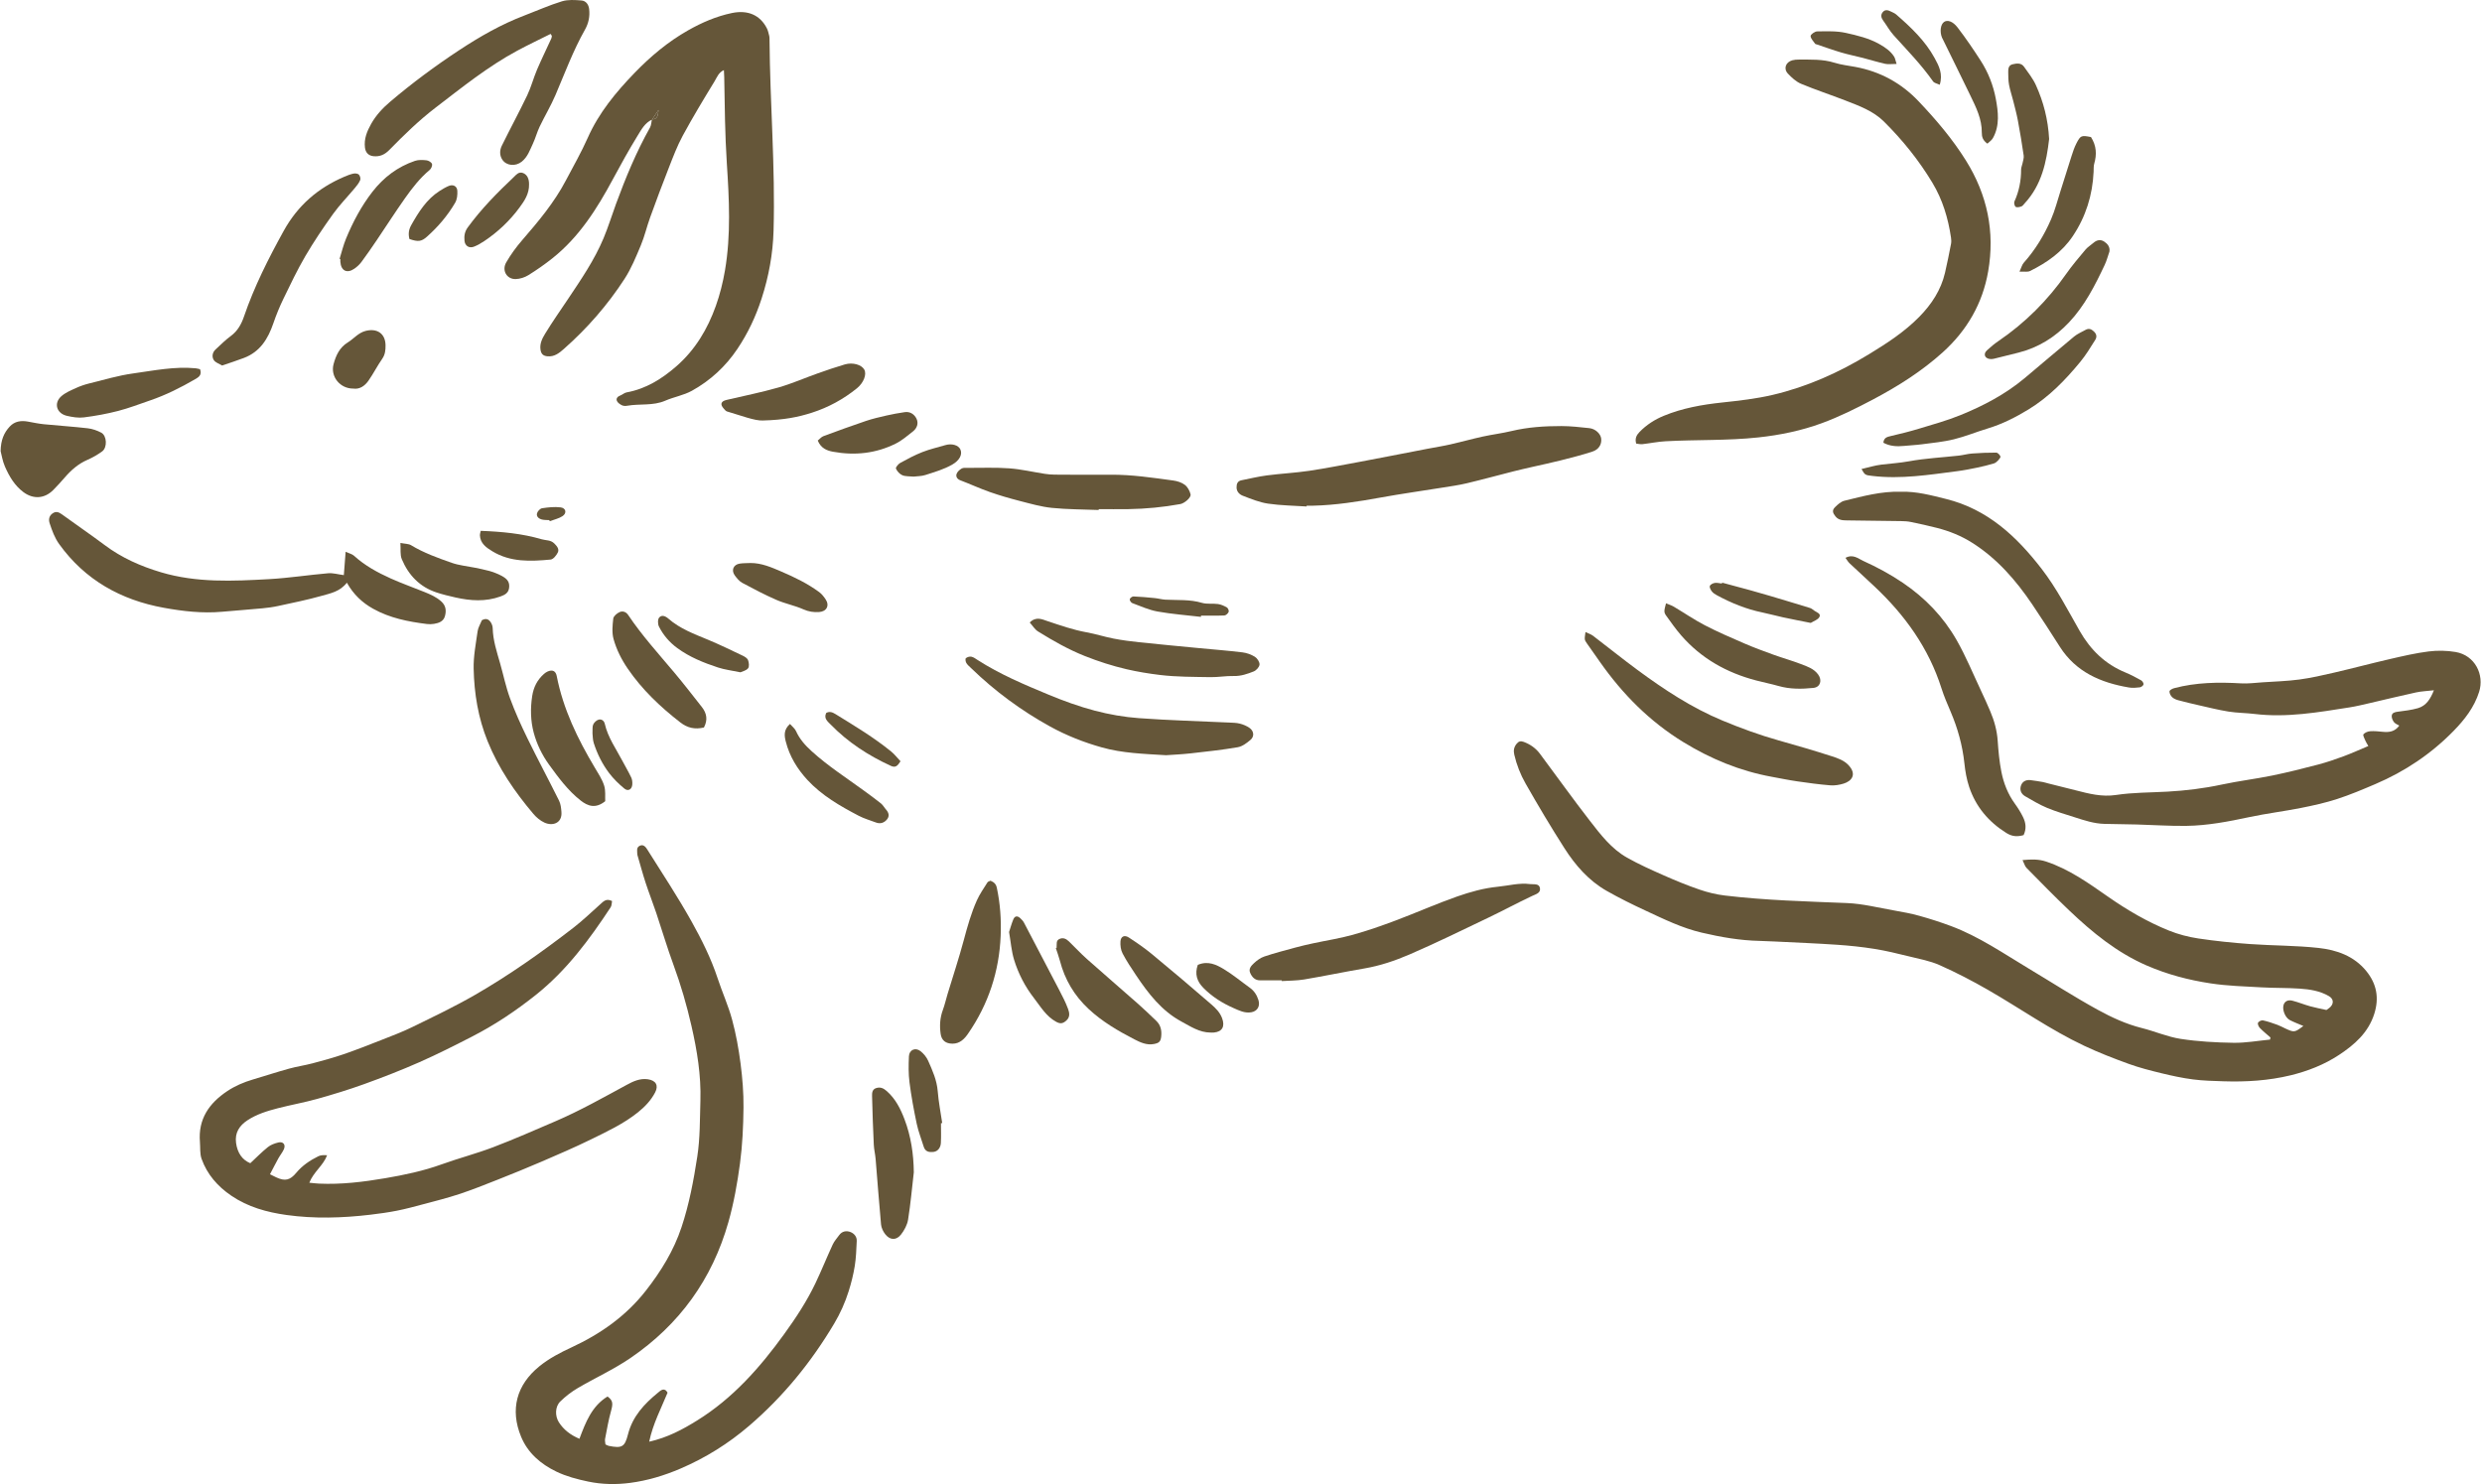 <svg width="505" height="302" viewBox="0 0 505 302" fill="none" xmlns="http://www.w3.org/2000/svg">
<path d="M461.954 211.121C461.236 210.487 460.481 209.886 459.814 209.201C459.562 208.942 459.316 208.409 459.424 208.144C459.534 207.872 460.121 207.576 460.426 207.641C461.418 207.852 462.384 208.196 463.343 208.539C463.911 208.743 464.442 209.043 464.991 209.296C466.796 210.13 466.878 210.119 468.655 208.782C467.705 208.374 466.772 208.036 465.899 207.582C464.988 207.108 464.376 205.598 464.594 204.628C464.78 203.81 465.458 203.385 466.441 203.641C467.661 203.959 468.839 204.44 470.055 204.78C471.102 205.074 472.177 205.269 473.344 205.53C473.586 205.342 473.974 205.131 474.242 204.819C474.893 204.063 474.722 203.218 473.856 202.711C472.013 201.629 469.95 201.32 467.883 201.181C465.32 201.008 462.742 201.072 460.177 200.925C456.701 200.727 453.199 200.637 449.767 200.113C445.334 199.439 441.014 198.313 436.838 196.505C430.714 193.852 425.709 189.745 420.967 185.229C418.018 182.422 415.176 179.502 412.317 176.603C411.99 176.27 411.867 175.736 411.516 175.023C413.353 174.852 414.792 174.823 416.29 175.317C421.008 176.873 424.984 179.739 428.978 182.521C432.868 185.229 436.921 187.603 441.301 189.369C443.199 190.133 445.236 190.668 447.261 190.973C450.761 191.498 454.294 191.862 457.828 192.114C462.463 192.446 467.135 192.396 471.747 192.904C475.438 193.31 478.953 194.531 481.455 197.605C483.572 200.207 484.105 203.073 483.085 206.301C481.873 210.141 479.061 212.596 475.899 214.681C472.897 216.662 469.528 217.977 466.053 218.823C461.59 219.908 457.008 220.188 452.415 220.039C450.337 219.971 448.244 219.925 446.186 219.657C444.027 219.376 441.883 218.911 439.765 218.396C437.523 217.851 435.273 217.276 433.106 216.491C430.044 215.379 426.992 214.196 424.047 212.807C417.204 209.579 411.022 205.193 404.479 201.434C401.291 199.602 398.014 197.897 394.657 196.406C392.678 195.525 390.475 195.127 388.351 194.603C386.047 194.035 383.734 193.471 381.395 193.098C378.874 192.694 376.322 192.428 373.774 192.255C369.566 191.968 365.35 191.805 361.137 191.594C360.099 191.542 359.059 191.491 358.019 191.469C354.03 191.384 350.139 190.702 346.258 189.795C342.211 188.85 338.531 187.032 334.81 185.306C332.131 184.064 329.476 182.751 326.911 181.294C323.251 179.214 320.532 176.092 318.302 172.601C315.544 168.284 312.92 163.876 310.388 159.424C309.359 157.614 308.58 155.635 308.103 153.572C307.908 152.734 308.027 152.027 308.588 151.349C309.003 150.846 309.402 150.743 310.017 150.97C311.355 151.467 312.476 152.253 313.319 153.383C316.712 157.928 320.007 162.553 323.485 167.032C325.667 169.845 327.872 172.739 331.049 174.529C333.469 175.892 336.023 177.033 338.567 178.157C340.941 179.206 343.352 180.195 345.806 181.034C347.46 181.6 349.198 182.027 350.931 182.234C359.189 183.221 367.498 183.43 375.801 183.77C379.007 183.903 382.191 184.72 385.375 185.275C387.107 185.578 388.844 185.9 390.536 186.37C392.695 186.971 394.837 187.658 396.937 188.441C402.638 190.563 407.623 194.015 412.795 197.115C417.451 199.904 422.018 202.849 426.77 205.462C429.61 207.023 432.588 208.403 435.793 209.204C438.442 209.866 441.001 210.997 443.68 211.409C447.23 211.953 450.853 212.151 454.451 212.206C456.92 212.245 459.398 211.789 461.873 211.554C461.901 211.409 461.93 211.264 461.958 211.119L461.954 211.121Z" fill="#655639"/>
<path d="M117.893 292.795C119.159 289.418 120.416 286.138 123.611 284.183C124.723 284.99 124.752 285.609 124.317 287.156C123.797 289.01 123.481 290.921 123.111 292.815C123.045 293.157 123.155 293.533 123.187 293.928C123.431 294.04 123.637 294.187 123.863 294.233C126.534 294.755 127.117 294.479 127.771 291.894C128.693 288.244 131.083 285.688 133.863 283.419C134.345 283.026 135.144 282.195 135.829 283.399C134.512 286.612 132.856 289.721 132.088 293.377C135.835 292.539 138.887 290.898 141.865 289.048C149.111 284.547 154.616 278.309 159.551 271.487C161.923 268.209 164.146 264.832 165.893 261.178C167.141 258.569 168.216 255.879 169.43 253.254C169.75 252.563 170.292 251.971 170.746 251.345C171.335 250.527 172.225 250.398 173.037 250.713C173.762 250.994 174.36 251.648 174.317 252.535C174.235 254.238 174.183 255.956 173.913 257.634C173.636 259.361 173.202 261.077 172.678 262.749C171.956 265.053 170.975 267.245 169.73 269.341C165.059 277.207 159.347 284.211 152.411 290.158C148.231 293.741 143.599 296.646 138.488 298.841C135.151 300.274 131.736 301.301 128.197 301.763C125.375 302.13 122.507 302.095 119.63 301.485C117.403 301.013 115.253 300.453 113.214 299.475C110.002 297.937 107.377 295.65 106.024 292.37C103.737 286.823 105.1 281.811 109.739 278.043C111.736 276.42 113.989 275.254 116.288 274.188C122.191 271.449 127.385 267.798 131.416 262.637C134.484 258.709 137.075 254.516 138.666 249.732C140.228 245.037 141.126 240.223 141.876 235.349C142.456 231.573 142.39 227.798 142.508 224.013C142.668 218.828 141.83 213.766 140.687 208.763C139.73 204.574 138.534 200.438 137.044 196.387C135.754 192.879 134.699 189.286 133.509 185.743C132.82 183.695 132.024 181.679 131.354 179.625C130.755 177.793 130.258 175.928 129.716 174.076C129.7 174.018 129.674 173.959 129.674 173.898C129.669 173.248 129.411 172.458 130.181 172.105C131.004 171.726 131.462 172.498 131.778 172.998C134.791 177.786 137.909 182.517 140.669 187.45C142.75 191.169 144.67 195.007 146.017 199.093C146.945 201.91 148.183 204.635 148.957 207.49C149.751 210.413 150.291 213.424 150.68 216.43C151.064 219.396 151.307 222.407 151.276 225.394C151.235 229.181 151.066 232.994 150.565 236.742C150.026 240.769 149.306 244.813 148.198 248.719C144.909 260.309 138.253 269.547 128.258 276.365C124.848 278.691 121.101 280.389 117.563 282.465C116.278 283.218 115.06 284.159 113.996 285.201C112.916 286.257 112.903 288.165 113.713 289.429C114.687 290.946 116.045 292.001 117.897 292.791L117.893 292.795Z" fill="#655639"/>
<path d="M132.677 24.331C131.222 24.988 130.496 26.366 129.737 27.601C127.966 30.482 126.325 33.447 124.723 36.428C121.475 42.472 117.85 48.227 112.389 52.565C110.83 53.803 109.187 54.951 107.495 55.999C106.751 56.46 105.792 56.767 104.921 56.789C103.111 56.836 102.054 55.039 102.995 53.404C103.919 51.798 105.035 50.272 106.249 48.868C109.547 45.059 112.775 41.21 115.134 36.721C116.65 33.839 118.276 31.002 119.595 28.029C121.846 22.956 125.298 18.787 129.087 14.863C132.341 11.493 135.905 8.493 140.012 6.169C142.823 4.578 145.753 3.312 148.919 2.652C152.169 1.974 154.664 3.076 156.029 5.759C156.272 6.235 156.377 6.786 156.514 7.31C156.575 7.543 156.57 7.797 156.57 8.041C156.665 21.012 157.764 33.96 157.393 46.942C157.257 51.672 156.421 56.243 154.962 60.752C153.777 64.413 152.173 67.812 150.036 70.998C147.625 74.592 144.522 77.446 140.774 79.522C139.113 80.442 137.133 80.767 135.372 81.534C132.863 82.627 130.176 82.118 127.604 82.57C127.257 82.63 126.831 82.62 126.529 82.467C126.134 82.267 125.675 81.956 125.517 81.58C125.304 81.071 125.67 80.689 126.204 80.483C126.649 80.312 127.038 79.933 127.488 79.853C131.426 79.136 134.676 77.1 137.619 74.535C141.445 71.202 143.977 66.953 145.652 62.238C146.477 59.919 147.083 57.509 147.506 55.036C148.743 47.786 148.357 40.499 147.886 33.269C147.504 27.395 147.456 21.538 147.354 15.669C147.346 15.245 147.313 14.821 147.287 14.268C146.198 14.738 145.865 15.767 145.382 16.557C143.153 20.202 140.945 23.866 138.909 27.621C137.765 29.732 136.918 32.011 136.036 34.254C134.733 37.567 133.489 40.905 132.277 44.253C131.599 46.125 131.154 48.087 130.388 49.919C129.408 52.258 128.437 54.65 127.066 56.761C123.625 62.064 119.481 66.809 114.736 71.002C113.789 71.838 112.81 72.639 111.39 72.505C110.517 72.422 110.106 72.044 109.973 71.156C109.786 69.898 110.344 68.847 110.923 67.895C112.36 65.532 113.957 63.265 115.494 60.965C118.181 56.949 120.927 52.958 122.803 48.477C123.757 46.197 124.483 43.823 125.335 41.5C127.294 36.167 129.458 30.927 132.249 25.96C132.519 25.481 132.517 24.851 132.644 24.29C133.888 24.32 133.873 23.283 133.989 22.376C133.553 23.028 133.118 23.678 132.681 24.331H132.677Z" fill="#655639"/>
<path d="M54.931 238.961C55.368 239.176 55.785 239.393 56.212 239.591C57.997 240.423 59.013 240.183 60.278 238.661C61.505 237.186 63.063 236.133 64.762 235.297C65.26 235.053 65.87 235.034 66.554 235.095C65.764 237.206 63.814 238.454 62.938 240.681C63.634 240.747 64.266 240.831 64.902 240.861C69.451 241.07 73.958 240.517 78.41 239.756C82.285 239.095 86.153 238.281 89.886 236.932C93.342 235.683 96.919 234.761 100.349 233.453C104.629 231.821 108.827 229.974 113.036 228.165C118.021 226.021 122.739 223.356 127.501 220.773C128.78 220.079 130.195 219.39 131.823 219.629C133.447 219.867 134.046 220.876 133.291 222.318C132.44 223.943 131.207 225.229 129.787 226.366C126.888 228.688 123.542 230.248 120.246 231.865C116.953 233.478 113.58 234.928 110.212 236.381C107.223 237.671 104.202 238.893 101.174 240.093C98.606 241.11 96.035 242.136 93.413 243.003C90.994 243.804 88.512 244.418 86.048 245.077C84.297 245.546 82.544 246.022 80.767 246.373C78.97 246.727 77.148 246.979 75.327 247.194C69.655 247.866 63.959 248.035 58.299 247.247C54.323 246.694 50.455 245.634 47.054 243.317C44.28 241.427 42.147 238.992 41.015 235.826C40.637 234.772 40.774 233.532 40.679 232.376C40.297 227.738 42.544 224.508 46.22 222.052C47.839 220.97 49.61 220.22 51.473 219.669C53.919 218.943 56.346 218.15 58.804 217.47C60.38 217.032 62.016 216.803 63.598 216.384C65.705 215.825 67.812 215.25 69.872 214.545C72.441 213.665 74.971 212.671 77.499 211.675C79.639 210.833 81.802 210.025 83.863 209.014C88.135 206.924 92.442 204.877 96.559 202.508C103.611 198.452 110.251 193.752 116.687 188.778C118.592 187.306 120.328 185.616 122.133 184.014C122.77 183.448 123.345 182.752 124.534 183.362C124.448 183.768 124.473 184.282 124.246 184.629C119.926 191.2 115.261 197.493 109.049 202.442C105.031 205.645 100.766 208.507 96.193 210.863C92.614 212.706 89.017 214.526 85.337 216.152C81.642 217.784 77.864 219.248 74.065 220.623C70.934 221.754 67.739 222.726 64.531 223.625C61.898 224.361 59.192 224.836 56.542 225.521C54.382 226.079 52.23 226.735 50.345 227.979C48.724 229.048 47.751 230.491 48.028 232.572C48.298 234.601 49.278 236.03 50.922 236.71C52.129 235.589 53.259 234.432 54.51 233.425C55.094 232.955 55.888 232.672 56.632 232.49C57.624 232.247 58.176 232.947 57.755 233.877C57.457 234.535 56.978 235.106 56.627 235.742C56.052 236.784 55.515 237.847 54.929 238.964L54.931 238.961Z" fill="#655639"/>
<path d="M481.872 151.813C481.594 151.317 481.387 151.018 481.253 150.687C481.08 150.266 480.722 149.619 480.878 149.43C481.172 149.074 481.767 148.839 482.256 148.802C483.103 148.739 483.966 148.842 484.817 148.921C486.085 149.041 487.257 148.921 488.17 147.657C487.838 147.453 487.371 147.297 487.112 146.976C486.838 146.634 486.61 146.127 486.632 145.706C486.665 145.061 487.226 144.918 487.828 144.837C489.214 144.65 490.621 144.499 491.957 144.113C493.647 143.624 494.503 142.259 495.216 140.468C493.831 140.628 492.681 140.666 491.573 140.907C488.418 141.59 485.284 142.364 482.136 143.086C480.779 143.398 479.423 143.736 478.048 143.951C471.649 144.955 465.259 146.081 458.731 145.289C456.973 145.076 455.183 145.085 453.439 144.806C451.356 144.471 449.302 143.95 447.24 143.485C445.888 143.18 444.539 142.86 443.202 142.496C442.754 142.373 442.269 142.175 441.947 141.86C441.649 141.57 441.383 141.065 441.416 140.681C441.436 140.437 442 140.135 442.368 140.04C446.838 138.856 451.385 138.794 455.969 139.062C457.423 139.147 458.893 138.946 460.355 138.849C462.85 138.682 465.362 138.612 467.837 138.28C470.234 137.958 472.608 137.412 474.967 136.865C478.754 135.985 482.511 134.982 486.298 134.109C488.898 133.51 491.509 132.898 494.149 132.567C495.946 132.343 497.84 132.376 499.626 132.679C503.574 133.35 505.516 137.308 504.416 140.784C503.414 143.948 501.461 146.448 499.212 148.747C494.641 153.421 489.298 157 483.29 159.561C480.733 160.653 478.162 161.742 475.52 162.598C473.102 163.381 470.598 163.934 468.099 164.428C464.632 165.114 461.114 165.542 457.66 166.278C453.412 167.186 449.155 168.009 444.81 168.064C441.453 168.108 438.094 167.871 434.736 167.78C432.538 167.719 430.339 167.71 428.141 167.655C426.062 167.601 424.107 166.949 422.154 166.321C420.257 165.711 418.334 165.16 416.5 164.395C414.955 163.752 413.502 162.874 412.045 162.034C411.214 161.555 410.88 160.722 411.214 159.822C411.517 159.004 412.249 158.648 413.13 158.755C413.972 158.856 414.808 158.995 415.644 159.14C416 159.203 416.348 159.326 416.7 159.414C418.565 159.883 420.432 160.34 422.293 160.816C425.003 161.509 427.636 162.216 430.561 161.773C433.993 161.253 437.51 161.292 440.99 161.097C444.708 160.89 448.389 160.443 452.041 159.66C455.435 158.933 458.894 158.519 462.295 157.825C465.443 157.182 468.562 156.397 471.671 155.582C473.42 155.122 475.14 154.531 476.838 153.902C478.475 153.296 480.068 152.568 481.877 151.811L481.872 151.813Z" fill="#655639"/>
<path d="M332.911 90.272C332.607 89.247 332.962 88.547 333.603 87.889C335.014 86.442 336.677 85.372 338.529 84.612C342.321 83.052 346.305 82.346 350.371 81.911C353.823 81.54 357.303 81.15 360.676 80.36C367.676 78.721 374.179 75.802 380.315 72.055C383.946 69.84 387.503 67.53 390.503 64.476C393.007 61.928 394.924 59.02 395.745 55.492C396.199 53.544 396.587 51.58 396.967 49.616C397.046 49.205 397.022 48.756 396.959 48.337C396.377 44.402 395.26 40.668 393.188 37.214C390.433 32.625 387.108 28.505 383.328 24.748C381.129 22.562 378.239 21.527 375.422 20.432C372.446 19.275 369.402 18.282 366.456 17.052C365.446 16.629 364.546 15.797 363.778 14.981C362.828 13.972 363.327 12.633 364.689 12.264C365.097 12.153 365.538 12.124 365.964 12.126C368.4 12.14 370.837 12.008 373.231 12.759C374.614 13.193 376.084 13.353 377.519 13.619C382.57 14.562 386.851 16.904 390.386 20.631C393.932 24.369 397.253 28.268 399.997 32.663C404.353 39.641 405.926 47.16 404.522 55.231C403.385 61.766 400.217 67.24 395.278 71.697C390.986 75.572 386.136 78.627 381.058 81.31C377.692 83.088 374.252 84.803 370.686 86.113C366.53 87.639 362.188 88.538 357.736 89.016C351.449 89.692 345.145 89.449 338.856 89.796C337.285 89.883 335.729 90.212 334.16 90.386C333.759 90.43 333.341 90.316 332.916 90.272H332.911Z" fill="#655639"/>
<path d="M265.845 103.068C263.225 102.892 260.581 102.87 257.992 102.486C256.236 102.225 254.527 101.525 252.853 100.876C252.225 100.632 251.619 100.088 251.599 99.225C251.582 98.475 251.786 97.891 252.609 97.729C254.338 97.387 256.056 96.965 257.801 96.739C260.647 96.369 263.525 96.231 266.36 95.811C269.852 95.293 273.317 94.594 276.792 93.955C278.954 93.558 281.111 93.132 283.27 92.715C285.653 92.256 288.036 91.787 290.419 91.329C291.974 91.032 293.539 90.789 295.081 90.44C297.274 89.946 299.442 89.334 301.64 88.851C303.593 88.423 305.588 88.184 307.53 87.717C310.883 86.913 314.288 86.7 317.707 86.703C319.592 86.707 321.481 86.924 323.361 87.124C324.61 87.256 325.672 88.267 325.786 89.255C325.918 90.405 325.33 91.466 323.991 91.903C321.863 92.599 319.684 93.148 317.51 93.698C315.576 94.188 313.617 94.593 311.672 95.039C310.429 95.326 309.186 95.603 307.951 95.917C304.774 96.724 301.61 97.591 298.423 98.348C296.769 98.741 295.075 98.971 293.396 99.241C289.236 99.912 285.06 100.492 280.917 101.246C276.353 102.074 271.787 102.802 267.14 102.908C266.712 102.917 266.284 102.908 265.856 102.908C265.852 102.96 265.851 103.011 265.847 103.063L265.845 103.068Z" fill="#655639"/>
<path d="M70.577 118.575C69.172 120.396 67.246 120.74 65.484 121.24C62.569 122.068 59.587 122.663 56.621 123.31C55.554 123.544 54.462 123.69 53.373 123.793C50.641 124.051 47.905 124.245 45.171 124.492C41.177 124.852 37.197 124.385 33.318 123.681C24.622 122.103 17.299 118.041 12.029 110.708C11.101 109.418 10.591 107.958 10.104 106.488C9.869 105.78 9.946 105.031 10.651 104.507C11.373 103.972 11.958 104.2 12.625 104.687C15.496 106.784 18.443 108.779 21.286 110.912C24.758 113.517 28.613 115.224 32.762 116.459C40.002 118.616 47.377 118.265 54.751 117.852C58.767 117.626 62.761 117.001 66.774 116.655C67.759 116.571 68.777 116.883 69.958 117.036C70.068 115.604 70.182 114.122 70.324 112.29C71.062 112.626 71.65 112.746 72.029 113.091C74.232 115.101 76.813 116.505 79.494 117.712C81.748 118.728 84.091 119.547 86.382 120.479C87.593 120.971 88.785 121.488 89.785 122.393C90.734 123.253 90.834 124.271 90.529 125.381C90.229 126.469 89.289 126.788 88.313 126.954C87.837 127.034 87.33 127.044 86.849 126.983C83.045 126.509 79.312 125.776 75.913 123.876C73.714 122.647 71.922 120.982 70.576 118.575H70.577Z" fill="#655639"/>
<path d="M112.033 6.899C109.757 8.042 107.451 9.128 105.21 10.335C99.251 13.545 94.013 17.782 88.661 21.877C85.243 24.491 82.203 27.464 79.217 30.511C78.276 31.47 77.281 31.912 75.993 31.786C74.988 31.686 74.376 31.054 74.253 30.027C74.04 28.258 74.67 26.715 75.513 25.213C76.507 23.444 77.872 21.985 79.394 20.694C83.856 16.905 88.549 13.423 93.444 10.201C97.664 7.421 102.016 4.933 106.749 3.134C109.276 2.175 111.752 1.058 114.33 0.27C115.567 -0.108 116.994 -0.011 118.317 0.097C119.195 0.169 119.758 0.889 119.87 1.837C120.046 3.326 119.761 4.724 119.026 6.025C116.618 10.285 114.933 14.867 113.015 19.351C112.076 21.548 110.832 23.613 109.799 25.774C109.261 26.902 108.945 28.139 108.412 29.27C107.806 30.556 107.352 31.94 106.161 32.894C104.903 33.904 103.032 33.768 102.187 32.467C101.612 31.58 101.667 30.545 102.097 29.665C103.784 26.222 105.616 22.851 107.271 19.393C108.069 17.726 108.532 15.904 109.257 14.199C110.174 12.047 111.207 9.947 112.18 7.82C112.252 7.663 112.25 7.474 112.283 7.301C112.199 7.167 112.116 7.033 112.032 6.901L112.033 6.899Z" fill="#655639"/>
<path d="M375.49 113.521C377.037 112.681 378.116 113.699 379.104 114.144C381.884 115.399 384.572 116.848 387.13 118.577C391.681 121.655 395.388 125.5 398.085 130.219C399.991 133.55 401.451 137.134 403.092 140.614C403.737 141.983 404.362 143.361 404.952 144.754C405.762 146.664 406.315 148.63 406.458 150.729C406.603 152.853 406.8 154.989 407.213 157.071C407.674 159.392 408.536 161.594 409.955 163.548C410.585 164.417 411.165 165.341 411.632 166.305C412.178 167.432 412.352 168.639 411.731 169.943C410.539 170.276 409.469 170.29 408.224 169.511C404.59 167.239 402.01 164.17 400.656 160.137C400.14 158.598 399.858 156.95 399.686 155.329C399.296 151.664 398.317 148.178 396.875 144.8C396.215 143.253 395.541 141.7 395.032 140.1C392.423 131.876 387.57 125.142 381.349 119.303C379.677 117.734 377.98 116.194 376.313 114.62C376.017 114.341 375.815 113.964 375.488 113.521H375.49Z" fill="#655639"/>
<path d="M386.786 100.069C389.937 99.974 392.924 100.786 395.956 101.539C404.424 103.643 410.307 109.16 415.422 115.789C418.454 119.718 420.703 124.125 423.15 128.406C425.342 132.243 428.311 135.144 432.43 136.839C433.538 137.295 434.604 137.863 435.649 138.447C435.903 138.589 436.186 139.041 436.133 139.278C436.076 139.531 435.653 139.836 435.361 139.873C434.637 139.963 433.878 140.024 433.165 139.902C427.438 138.93 422.401 136.77 419.115 131.629C417.269 128.741 415.419 125.852 413.502 123.012C410.179 118.086 406.335 113.656 401.244 110.437C399.026 109.035 396.636 108.078 394.115 107.431C392.353 106.979 390.573 106.588 388.789 106.221C388.136 106.086 387.455 106.053 386.786 106.042C383.115 105.985 379.442 105.958 375.769 105.899C374.919 105.886 374.081 105.864 373.449 105.078C372.881 104.372 372.725 103.839 373.363 103.209C373.905 102.673 374.557 102.076 375.259 101.903C379.045 100.971 382.827 99.942 386.786 100.069Z" fill="#655639"/>
<path d="M322.587 128.617C323.156 128.895 323.706 129.06 324.134 129.385C327.147 131.68 330.092 134.063 333.14 136.31C338.579 140.319 344.195 144.03 350.483 146.641C354.233 148.197 358.029 149.587 361.938 150.685C365.541 151.698 369.135 152.743 372.696 153.893C373.932 154.292 375.226 154.731 376.161 155.764C377.848 157.625 376.714 158.975 375.112 159.462C374.247 159.725 373.287 159.886 372.394 159.813C370.147 159.631 367.908 159.326 365.675 159.001C363.934 158.747 362.208 158.389 360.476 158.073C354.019 156.894 348.076 154.437 342.492 151.012C335.65 146.816 330.14 141.262 325.554 134.732C324.661 133.459 323.755 132.194 322.871 130.916C322.355 130.17 322.37 130.161 322.59 128.617H322.587Z" fill="#655639"/>
<path d="M260.795 199.5C259.327 199.5 257.861 199.5 256.393 199.5C255.318 199.5 254.717 198.814 254.35 197.938C254.006 197.115 254.622 196.494 255.12 196.023C255.726 195.45 256.463 194.908 257.243 194.647C259.292 193.96 261.388 193.413 263.476 192.847C264.707 192.512 265.952 192.224 267.2 191.956C269.877 191.38 272.596 190.969 275.229 190.236C278.196 189.411 281.118 188.387 284.004 187.303C288.184 185.733 292.27 183.906 296.483 182.431C299.153 181.498 301.899 180.726 304.768 180.445C306.952 180.232 309.1 179.616 311.321 179.91C312.062 180.007 313.164 179.725 313.328 180.739C313.489 181.74 312.503 181.962 311.707 182.335C308.721 183.743 305.815 185.314 302.838 186.738C297.506 189.288 292.197 191.897 286.773 194.238C283.846 195.5 280.792 196.532 277.603 197.076C273.517 197.773 269.458 198.627 265.372 199.316C263.871 199.569 262.324 199.546 260.799 199.647V199.5H260.795Z" fill="#655639"/>
<path d="M237.283 153.685C232.647 153.403 228.357 153.269 224.207 152.103C220.536 151.072 216.988 149.679 213.651 147.838C207.777 144.599 202.416 140.643 197.595 135.971C197.249 135.637 196.858 135.321 196.616 134.918C196.454 134.652 196.369 134.075 196.52 133.943C196.788 133.707 197.288 133.564 197.639 133.636C198.095 133.729 198.512 134.051 198.92 134.314C203.454 137.224 208.4 139.311 213.346 141.363C216.405 142.633 219.547 143.774 222.746 144.617C225.678 145.391 228.717 145.922 231.741 146.142C237.841 146.589 243.961 146.749 250.072 147.037C250.805 147.072 251.557 147.076 252.259 147.254C252.942 147.427 253.639 147.713 254.215 148.114C255.129 148.744 255.259 149.861 254.432 150.563C253.675 151.206 252.764 151.902 251.833 152.06C248.65 152.604 245.433 152.953 242.223 153.312C240.463 153.508 238.687 153.58 237.283 153.681V153.685Z" fill="#655639"/>
<path d="M223.546 103.782C220.369 103.655 217.179 103.673 214.023 103.352C211.812 103.126 209.633 102.494 207.467 101.937C205.42 101.412 203.381 100.822 201.388 100.122C199.355 99.409 197.393 98.5 195.378 97.734C194.724 97.484 194.466 96.973 194.622 96.468C194.76 96.021 195.231 95.593 195.661 95.343C195.995 95.148 196.495 95.209 196.923 95.211C199.736 95.22 202.558 95.099 205.356 95.305C207.772 95.483 210.161 96.049 212.564 96.42C213.225 96.521 213.9 96.583 214.567 96.587C218.359 96.609 222.153 96.637 225.945 96.605C230.244 96.569 234.479 97.208 238.718 97.783C239.541 97.895 240.438 98.18 241.081 98.671C241.645 99.1 242.075 99.894 242.238 100.602C242.387 101.25 240.995 102.426 240.151 102.578C236.664 103.214 233.147 103.549 229.605 103.606C227.588 103.639 225.567 103.611 223.549 103.611C223.549 103.666 223.546 103.721 223.544 103.778L223.546 103.782Z" fill="#655639"/>
<path d="M98.047 126.213C98.991 125.696 99.557 126.086 99.954 126.808C100.123 127.117 100.237 127.495 100.246 127.844C100.309 130.293 101.066 132.59 101.733 134.912C102.42 137.301 102.912 139.757 103.765 142.082C104.781 144.85 105.997 147.555 107.294 150.206C109.383 154.482 111.634 158.676 113.752 162.939C114.09 163.619 114.173 164.46 114.234 165.237C114.412 167.519 112.444 168.162 110.77 167.394C109.925 167.007 109.133 166.343 108.527 165.627C104.729 161.142 101.446 156.359 99.214 150.844C97.283 146.07 96.483 141.134 96.371 136.079C96.316 133.545 96.823 130.99 97.176 128.46C97.281 127.705 97.731 126.999 98.047 126.213Z" fill="#655639"/>
<path d="M45.196 74.384C44.614 74.025 43.84 73.796 43.506 73.281C43.063 72.602 43.203 71.723 43.868 71.106C44.88 70.167 45.863 69.18 46.973 68.367C48.354 67.352 49.119 65.941 49.637 64.427C51.728 58.32 54.614 52.604 57.732 46.967C60.574 41.828 64.69 38.257 70.024 35.98C70.632 35.721 71.255 35.466 71.896 35.33C72.252 35.254 72.785 35.304 73.013 35.526C73.255 35.765 73.413 36.351 73.287 36.649C73.035 37.248 72.6 37.784 72.177 38.291C70.709 40.052 69.09 41.7 67.758 43.555C65.77 46.326 63.856 49.167 62.134 52.106C60.492 54.91 59.092 57.859 57.673 60.788C56.887 62.41 56.198 64.091 55.614 65.798C54.539 68.94 52.92 71.58 49.657 72.829C48.252 73.368 46.813 73.822 45.196 74.382V74.384Z" fill="#655639"/>
<path d="M209.519 126.675C210.8 125.38 212.058 126.036 213.095 126.383C215.733 127.265 218.346 128.18 221.098 128.676C222.934 129.007 224.723 129.591 226.557 129.946C228.289 130.28 230.046 130.514 231.802 130.697C235.872 131.127 239.947 131.502 244.02 131.895C246.938 132.176 249.865 132.399 252.773 132.751C253.653 132.858 254.57 133.183 255.32 133.65C255.805 133.953 256.31 134.716 256.27 135.234C256.231 135.743 255.608 136.428 255.085 136.636C253.799 137.146 252.487 137.606 251.024 137.567C249.442 137.525 247.851 137.826 246.267 137.797C242.848 137.734 239.405 137.764 236.021 137.354C233.757 137.08 231.472 136.711 229.212 136.184C226.305 135.506 223.514 134.607 220.758 133.514C217.392 132.182 214.263 130.398 211.202 128.498C210.539 128.087 210.096 127.319 209.516 126.675H209.519Z" fill="#655639"/>
<path d="M201.533 179.223C202.211 179.507 202.648 179.86 202.815 180.641C203.508 183.875 203.736 187.13 203.6 190.432C203.3 197.699 201.11 204.331 196.991 210.312C196.241 211.401 195.315 212.395 193.789 212.384C192.431 212.373 191.578 211.734 191.389 210.398C191.156 208.756 191.244 207.133 191.832 205.542C192.227 204.473 192.473 203.348 192.804 202.255C193.908 198.606 195.115 194.985 196.098 191.305C196.833 188.551 197.597 185.815 198.762 183.219C199.337 181.935 200.166 180.762 200.916 179.561C201.026 179.384 201.329 179.329 201.535 179.224L201.533 179.223Z" fill="#655639"/>
<path d="M0.127 91.793C0.167 89.518 0.827 88.043 1.981 86.801C2.989 85.715 4.29 85.54 5.69 85.794C6.767 85.989 7.842 86.222 8.929 86.329C11.904 86.624 14.89 86.814 17.859 87.155C18.798 87.264 19.757 87.602 20.596 88.043C21.758 88.653 21.872 91.069 20.782 91.861C19.858 92.531 18.845 93.117 17.798 93.571C15.922 94.385 14.462 95.673 13.153 97.194C12.409 98.06 11.634 98.901 10.833 99.715C9.084 101.486 6.778 101.646 4.764 100.145C2.967 98.806 1.872 96.922 1.003 94.936C0.503 93.792 0.318 92.511 0.125 91.793H0.127Z" fill="#655639"/>
<path d="M383.201 90.099C383.297 89.073 383.945 88.91 384.711 88.733C386.635 88.29 388.555 87.811 390.442 87.238C393.27 86.38 396.134 85.593 398.866 84.482C403.546 82.58 408.014 80.236 411.922 76.969C415.288 74.156 418.612 71.293 421.992 68.499C422.678 67.933 423.534 67.571 424.322 67.134C425.017 66.748 425.54 66.959 426.097 67.52C426.646 68.073 426.635 68.646 426.308 69.164C425.351 70.683 424.416 72.24 423.278 73.621C420.218 77.346 416.877 80.794 412.714 83.33C410.09 84.928 407.369 86.306 404.411 87.201C402.103 87.899 399.858 88.831 397.523 89.404C395.412 89.922 393.222 90.121 391.059 90.409C389.85 90.571 388.627 90.617 387.412 90.742C385.942 90.894 384.52 90.811 383.199 90.095L383.201 90.099Z" fill="#655639"/>
<path d="M123.137 163.044C121.191 164.606 119.613 164.062 118.125 162.89C115.544 160.856 113.622 158.238 111.713 155.603C110.276 153.619 109.216 151.414 108.595 149.104C107.95 146.701 107.895 144.175 108.282 141.649C108.564 139.822 109.315 138.351 110.669 137.151C110.888 136.958 111.138 136.778 111.402 136.66C112.393 136.219 113.071 136.528 113.271 137.551C114.579 144.283 117.519 150.335 120.995 156.169C121.702 157.358 122.496 158.545 122.915 159.84C123.255 160.887 123.091 162.096 123.141 163.046L123.137 163.044Z" fill="#655639"/>
<path d="M185.93 238.555C185.557 241.769 185.274 244.997 184.764 248.188C184.591 249.261 183.997 250.364 183.316 251.233C182.348 252.466 181.043 252.379 180.09 251.13C179.669 250.579 179.325 249.848 179.261 249.17C178.847 244.729 178.531 240.281 178.158 235.838C178.078 234.872 177.83 233.914 177.786 232.948C177.633 229.659 177.512 226.368 177.436 223.078C177.422 222.444 177.433 221.683 178.28 221.419C179.132 221.151 179.77 221.455 180.422 222.031C182.199 223.594 183.222 225.632 184.034 227.765C185.348 231.221 185.886 234.829 185.929 238.555H185.93Z" fill="#655639"/>
<path d="M338.974 122.773C339.602 123.038 340.104 123.187 340.539 123.444C342.658 124.703 344.697 126.11 346.882 127.242C349.492 128.596 352.202 129.766 354.903 130.935C356.836 131.769 358.817 132.5 360.799 133.217C362.666 133.891 364.584 134.428 366.436 135.137C367.709 135.625 369.049 136.054 369.929 137.259C370.787 138.435 370.386 139.84 368.962 139.987C366.596 140.232 364.217 140.265 361.878 139.6C360.366 139.17 358.82 138.865 357.299 138.466C351.328 136.899 346.145 133.999 342.064 129.305C340.969 128.045 340.004 126.667 339.027 125.311C338.52 124.607 338.553 124.359 338.974 122.773Z" fill="#655639"/>
<path d="M429.196 51.196C428.88 52.099 428.641 53.038 428.235 53.9C426.26 58.082 424.173 62.212 420.959 65.617C418.137 68.608 414.753 70.723 410.734 71.748C409.046 72.178 407.356 72.604 405.662 73.01C405.373 73.08 405.046 73.093 404.754 73.038C403.786 72.854 403.521 72.003 404.262 71.307C405.006 70.607 405.805 69.953 406.648 69.378C412.065 65.681 416.618 61.13 420.38 55.76C421.589 54.034 422.964 52.419 424.32 50.802C424.772 50.262 425.415 49.886 425.951 49.413C426.627 48.818 427.417 48.682 428.13 49.16C428.773 49.592 429.35 50.209 429.196 51.196Z" fill="#655639"/>
<path d="M155.197 85.57C153.564 85.649 150.766 84.559 147.918 83.729C147.663 83.656 147.457 83.369 147.26 83.152C146.466 82.283 146.676 81.655 147.824 81.386C151.346 80.56 154.902 79.85 158.376 78.856C161.092 78.079 163.699 76.927 166.368 75.983C168.195 75.336 170.03 74.704 171.889 74.16C173.519 73.683 175.312 74.225 175.858 75.224C176.378 76.181 175.72 77.912 174.35 79.02C171.608 81.234 168.575 82.895 165.202 83.979C162.396 84.879 159.557 85.458 155.197 85.57Z" fill="#655639"/>
<path d="M214.984 192.881C214.984 192.82 214.979 192.758 214.984 192.697C215.054 192.116 214.824 191.422 215.548 191.084C216.335 190.716 216.97 191.075 217.516 191.6C218.729 192.767 219.866 194.014 221.123 195.131C224.59 198.214 228.11 201.239 231.588 204.309C232.848 205.42 234.057 206.589 235.272 207.752C236.179 208.623 236.396 209.733 236.264 210.934C236.15 211.98 235.803 212.259 234.781 212.454C233.293 212.738 231.974 212.105 230.792 211.495C227.48 209.782 224.257 207.901 221.492 205.323C218.578 202.606 216.647 199.343 215.649 195.499C215.423 194.632 215.102 193.788 214.824 192.934C214.876 192.916 214.929 192.897 214.98 192.879L214.984 192.881Z" fill="#655639"/>
<path d="M143.225 148.046C141.363 148.478 139.866 148.138 138.387 146.986C134.326 143.826 130.644 140.341 127.721 136.067C126.441 134.195 125.439 132.196 124.842 130.061C124.478 128.756 124.62 127.263 124.778 125.883C124.835 125.383 125.531 124.797 126.071 124.558C126.676 124.292 127.365 124.477 127.817 125.155C130.602 129.309 133.957 133.006 137.165 136.824C139.105 139.132 140.948 141.522 142.813 143.892C143.79 145.136 144.048 146.492 143.225 148.046Z" fill="#655639"/>
<path d="M40.703 75.138C41.166 76.371 40.312 76.811 39.707 77.164C36.788 78.869 33.765 80.382 30.557 81.48C28.391 82.222 26.247 83.053 24.035 83.624C21.747 84.216 19.403 84.642 17.057 84.94C15.936 85.081 14.727 84.879 13.608 84.62C11.493 84.13 10.885 82.031 12.482 80.626C13.312 79.895 14.411 79.443 15.438 78.972C16.316 78.57 17.246 78.25 18.185 78.02C21.126 77.298 24.051 76.415 27.039 76.001C31.265 75.417 35.489 74.535 39.804 74.945C40.104 74.972 40.398 75.068 40.703 75.134V75.138Z" fill="#655639"/>
<path d="M246.262 210.123C244.04 210.101 242.254 208.892 240.408 207.898C236.349 205.713 233.635 202.173 231.14 198.445C230.174 197.001 229.2 195.549 228.401 194.013C228.033 193.304 227.918 192.371 227.975 191.56C228.048 190.552 228.796 190.206 229.661 190.77C231.273 191.821 232.869 192.914 234.35 194.138C238.431 197.509 242.473 200.927 246.469 204.396C247.349 205.16 248.205 205.996 248.654 207.201C249.264 208.846 248.727 209.948 246.995 210.119C246.752 210.143 246.506 210.123 246.262 210.123Z" fill="#655639"/>
<path d="M425.444 27.894C426.585 29.7 426.633 31.466 426.102 33.311C425.953 33.827 426.003 34.4 425.977 34.95C425.761 39.706 424.39 44.097 421.735 48.057C419.56 51.302 416.462 53.464 413.019 55.158C412.545 55.391 411.88 55.237 410.898 55.279C411.286 54.447 411.415 53.861 411.764 53.47C414.114 50.839 415.916 47.853 417.312 44.647C418.126 42.778 418.63 40.774 419.253 38.824C420.006 36.467 420.726 34.099 421.489 31.745C421.764 30.891 422.045 30.025 422.452 29.23C423.311 27.545 423.477 27.505 425.444 27.892V27.894Z" fill="#655639"/>
<path d="M69.094 52.678C69.525 51.298 69.86 49.877 70.411 48.545C71.811 45.157 73.514 41.938 75.78 39.021C78.069 36.075 80.915 33.931 84.435 32.735C85.156 32.491 86.012 32.539 86.787 32.623C87.195 32.667 87.768 33.011 87.891 33.353C88.007 33.672 87.746 34.315 87.443 34.567C85.435 36.232 83.862 38.275 82.378 40.375C80.404 43.168 78.565 46.054 76.647 48.885C75.636 50.379 74.611 51.867 73.536 53.315C73.15 53.835 72.643 54.3 72.109 54.671C70.6 55.722 69.384 55.108 69.248 53.273C69.235 53.091 69.248 52.907 69.248 52.723C69.197 52.707 69.145 52.692 69.096 52.676L69.094 52.678Z" fill="#655639"/>
<path d="M416.926 28.286C416.393 32.923 415.434 37.623 411.941 41.386C411.735 41.608 411.546 41.913 411.287 42.005C410.92 42.136 410.39 42.264 410.126 42.092C409.891 41.937 409.733 41.291 409.861 41.008C410.811 38.931 411.23 36.765 411.225 34.494C411.225 34.083 411.425 33.673 411.506 33.258C411.609 32.723 411.822 32.163 411.748 31.648C411.403 29.26 411.008 26.877 410.563 24.503C410.308 23.134 409.935 21.788 409.597 20.435C409.33 19.377 408.97 18.337 408.772 17.268C408.617 16.435 408.617 15.568 408.603 14.716C408.592 14.034 408.643 13.288 409.468 13.088C410.302 12.886 411.228 12.746 411.82 13.582C412.685 14.8 413.637 16.002 414.245 17.349C415.776 20.736 416.707 24.305 416.926 28.282V28.286Z" fill="#655639"/>
<path d="M81.465 110.488C82.417 110.678 83.135 110.643 83.644 110.953C86.24 112.526 89.079 113.538 91.91 114.532C93.383 115.05 94.989 115.195 96.534 115.508C98.44 115.894 100.352 116.25 102.091 117.194C103.289 117.845 103.713 118.495 103.59 119.594C103.472 120.652 102.754 121.046 101.82 121.384C98.774 122.484 95.726 122.269 92.663 121.58C91.375 121.29 90.087 120.981 88.834 120.57C85.4 119.445 83.111 117.035 81.748 113.783C81.377 112.901 81.558 111.785 81.467 110.49L81.465 110.488Z" fill="#655639"/>
<path d="M160.731 147.32C161.221 147.884 161.734 148.265 161.96 148.774C162.689 150.407 163.841 151.686 165.137 152.863C168.438 155.866 172.188 158.273 175.78 160.893C176.951 161.747 178.126 162.598 179.255 163.507C179.664 163.838 179.923 164.347 180.282 164.749C180.833 165.368 181.022 166.063 180.491 166.724C179.922 167.435 179.131 167.72 178.216 167.373C177.042 166.926 175.815 166.583 174.711 166.004C170.926 164.02 167.222 161.899 164.273 158.708C162.193 156.455 160.641 153.892 159.884 150.918C159.593 149.78 159.382 148.516 160.731 147.322V147.32Z" fill="#655639"/>
<path d="M404.369 29.234C403.43 28.567 403.217 27.843 403.228 27.009C403.263 24.244 402.063 21.85 400.906 19.454C399.028 15.568 397.115 11.701 395.216 7.826C395.188 7.771 395.153 7.721 395.129 7.664C394.631 6.429 394.833 4.948 395.567 4.452C396.221 4.01 397.303 4.294 398.302 5.597C399.98 7.783 401.536 10.073 403.028 12.392C404.536 14.738 405.562 17.374 406.067 20.066C406.563 22.712 406.928 25.53 405.488 28.101C405.233 28.558 404.731 28.876 404.367 29.234H404.369Z" fill="#655639"/>
<path d="M205.312 189.663C205.553 188.934 205.801 187.997 206.169 187.11C206.47 186.382 206.981 186.305 207.58 186.839C207.888 187.115 208.182 187.446 208.373 187.81C210.753 192.329 213.123 196.853 215.473 201.387C216.14 202.675 216.825 203.971 217.319 205.328C217.588 206.065 217.773 206.949 216.967 207.673C216.292 208.279 215.778 208.413 214.905 207.939C212.838 206.818 211.716 204.832 210.372 203.103C208.565 200.777 207.19 198.122 206.325 195.293C205.796 193.56 205.665 191.707 205.312 189.662V189.663Z" fill="#655639"/>
<path d="M166.383 89.652C166.804 89.316 167.12 88.912 167.529 88.759C170.396 87.695 173.271 86.646 176.168 85.669C177.535 85.207 178.95 84.88 180.359 84.559C181.588 84.278 182.834 84.052 184.082 83.87C185.171 83.71 186.024 84.3 186.463 85.176C186.937 86.126 186.599 87.126 185.759 87.787C184.631 88.678 183.51 89.645 182.237 90.278C178.202 92.288 173.901 92.733 169.495 91.928C168.281 91.706 167.042 91.252 166.383 89.65V89.652Z" fill="#655639"/>
<path d="M152.701 114.57C154.952 114.565 156.949 115.443 158.955 116.303C161.663 117.464 164.311 118.741 166.69 120.498C167.205 120.878 167.627 121.424 167.987 121.964C168.833 123.228 168.197 124.45 166.641 124.551C165.547 124.622 164.522 124.472 163.457 123.998C161.7 123.215 159.758 122.851 157.992 122.083C155.62 121.051 153.32 119.843 151.038 118.618C150.434 118.295 149.941 117.686 149.519 117.119C148.73 116.055 149.212 114.894 150.507 114.693C151.227 114.581 151.968 114.609 152.701 114.572V114.57Z" fill="#655639"/>
<path d="M191.453 228.574C191.453 229.917 191.506 231.262 191.434 232.601C191.381 233.602 190.758 234.308 189.972 234.405C189.066 234.517 188.26 234.396 187.938 233.338C187.468 231.785 186.852 230.264 186.52 228.684C185.932 225.897 185.414 223.086 185.05 220.26C184.826 218.514 184.853 216.719 184.934 214.955C184.995 213.64 186.244 213.087 187.286 213.901C187.927 214.402 188.511 215.113 188.842 215.854C189.726 217.836 190.615 219.815 190.793 222.057C190.966 224.228 191.392 226.382 191.708 228.542C191.622 228.553 191.537 228.563 191.451 228.574H191.453Z" fill="#655639"/>
<path d="M71.881 79.076C69.173 79.098 67.194 76.623 67.867 74.111C68.339 72.347 69.077 70.714 70.771 69.676C71.986 68.932 72.884 67.734 74.371 67.346C76.721 66.734 78.411 67.879 78.444 70.253C78.459 71.223 78.372 72.151 77.76 73.027C76.763 74.459 75.973 76.035 74.973 77.464C74.218 78.545 73.165 79.267 71.879 79.076H71.881Z" fill="#655639"/>
<path d="M107.644 37.485C107.695 39.444 106.688 40.892 105.703 42.229C103.73 44.912 101.316 47.197 98.532 49.059C97.889 49.489 97.206 49.889 96.489 50.179C95.481 50.589 94.615 50.071 94.51 49.005C94.415 48.039 94.525 47.166 95.177 46.271C97.917 42.51 101.163 39.223 104.526 36.045C104.985 35.609 105.52 34.874 106.403 35.203C107.234 35.514 107.653 36.346 107.644 37.483V37.485Z" fill="#655639"/>
<path d="M150.656 136.812C148.892 136.445 147.435 136.278 146.07 135.827C143.154 134.866 140.31 133.725 137.798 131.877C136.2 130.703 134.948 129.242 134.074 127.501C133.822 126.999 133.802 126.042 134.118 125.673C134.63 125.075 135.36 125.334 136.01 125.904C138.36 127.956 141.25 129.015 144.082 130.194C146.461 131.186 148.781 132.318 151.111 133.426C151.534 133.628 152.056 133.944 152.201 134.33C152.392 134.839 152.487 135.662 152.204 136.002C151.809 136.478 151.029 136.634 150.657 136.81L150.656 136.812Z" fill="#655639"/>
<path d="M378.754 95.445C380.143 95.127 381.466 94.706 382.82 94.545C384.687 94.322 386.546 94.21 388.418 93.869C391.758 93.259 395.181 93.091 398.566 92.715C399.468 92.614 400.353 92.353 401.256 92.287C402.889 92.165 404.528 92.096 406.165 92.107C406.464 92.108 406.878 92.546 407.016 92.876C407.093 93.062 406.756 93.477 406.529 93.716C406.286 93.97 405.977 94.227 405.652 94.322C404.555 94.64 403.444 94.921 402.323 95.153C400.965 95.434 399.602 95.706 398.229 95.882C392.497 96.621 386.772 97.543 380.957 96.852C379.456 96.674 379.456 96.678 378.754 95.445Z" fill="#655639"/>
<path d="M350.393 118.568C352.316 119.086 354.242 119.597 356.164 120.126C357.442 120.477 358.718 120.843 359.989 121.221C362.76 122.046 365.53 122.873 368.29 123.727C368.621 123.83 368.9 124.102 369.196 124.303C369.677 124.63 370.561 124.878 370.173 125.579C369.879 126.114 369.067 126.364 368.481 126.733C368.437 126.761 368.358 126.752 368.299 126.739C366.46 126.371 364.619 126.02 362.787 125.625C361.374 125.32 359.98 124.922 358.563 124.631C355.282 123.957 352.226 122.706 349.298 121.117C348.927 120.916 348.544 120.665 348.293 120.339C348.056 120.034 347.791 119.531 347.894 119.243C348 118.947 348.517 118.684 348.89 118.625C349.355 118.55 349.856 118.699 350.343 118.75C350.36 118.69 350.374 118.627 350.391 118.566L350.393 118.568Z" fill="#655639"/>
<path d="M243.712 196.348C245.767 195.468 247.467 196.293 249.005 197.217C250.853 198.328 252.525 199.734 254.285 200.994C255.16 201.619 255.7 202.44 256.033 203.462C256.44 204.711 255.871 205.773 254.596 205.994C253.249 206.227 252.126 205.639 250.947 205.123C248.667 204.121 246.618 202.819 244.858 201.046C243.537 199.714 243.052 198.222 243.71 196.35L243.712 196.348Z" fill="#655639"/>
<path d="M97.812 108.025C102.126 108.191 106.232 108.571 110.236 109.745C111.092 109.995 112.035 109.852 112.775 110.59C113.328 111.145 113.839 111.737 113.488 112.446C113.196 113.036 112.569 113.816 112.031 113.868C107.963 114.252 103.875 114.432 100.182 112.187C98.944 111.433 97.702 110.59 97.641 108.894C97.634 108.666 97.727 108.437 97.814 108.023L97.812 108.025Z" fill="#655639"/>
<path d="M385.891 13.009C384.868 13.009 384.188 13.125 383.565 12.987C382.039 12.647 380.541 12.175 379.024 11.783C377.565 11.407 376.084 11.115 374.64 10.688C372.964 10.194 371.318 9.595 369.659 9.042C369.543 9.003 369.378 8.992 369.322 8.91C368.972 8.393 368.413 7.868 368.395 7.33C368.385 7.016 369.247 6.394 369.721 6.391C371.669 6.371 373.675 6.275 375.553 6.694C377.886 7.212 380.26 7.769 382.393 8.978C383.562 9.639 384.659 10.376 385.388 11.528C385.592 11.851 385.647 12.268 385.891 13.011V13.009Z" fill="#655639"/>
<path d="M394.663 17.252C394.146 17.002 393.551 16.909 393.311 16.565C390.948 13.201 388.094 10.265 385.346 7.235C384.502 6.306 383.883 5.172 383.137 4.15C382.729 3.592 382.628 3.02 383.066 2.477C383.534 1.892 384.139 2.045 384.716 2.337C385.09 2.528 385.507 2.681 385.818 2.952C388.815 5.563 391.699 8.281 393.632 11.823C394.503 13.418 395.357 15.04 394.665 17.252H394.663Z" fill="#655639"/>
<path d="M83.302 48.637C83.03 47.549 83.177 46.68 83.702 45.754C85.207 43.106 86.796 40.556 89.431 38.866C90.03 38.482 90.651 38.116 91.303 37.839C92.169 37.473 92.986 37.864 93.049 38.8C93.102 39.61 93.01 40.567 92.613 41.247C91.092 43.858 89.137 46.147 86.877 48.161C85.745 49.169 85.073 49.247 83.3 48.637H83.302Z" fill="#655639"/>
<path d="M185.897 96.989C185.027 96.9 184.235 96.978 183.592 96.706C183.048 96.476 182.531 95.903 182.293 95.355C182.193 95.127 182.767 94.42 183.18 94.194C184.648 93.387 186.138 92.597 187.694 91.987C189.195 91.398 190.788 91.041 192.341 90.58C193.653 90.191 195.018 90.584 195.407 91.464C195.88 92.531 195.163 93.716 193.814 94.503C192.078 95.515 190.173 96.05 188.297 96.658C187.501 96.917 186.616 96.897 185.897 96.989Z" fill="#655639"/>
<path d="M244.342 125.529C241.395 125.184 238.426 124.965 235.512 124.442C233.754 124.126 232.073 123.354 230.379 122.728C230.127 122.634 229.817 122.167 229.864 121.943C229.916 121.7 230.362 121.364 230.623 121.375C232.071 121.432 233.517 121.566 234.959 121.71C235.679 121.781 236.39 121.991 237.111 122.029C239.597 122.162 242.093 121.945 244.55 122.676C245.573 122.981 246.74 122.764 247.824 122.919C248.454 123.009 249.084 123.295 249.641 123.622C249.871 123.756 250.082 124.3 249.987 124.524C249.852 124.84 249.435 125.228 249.123 125.243C247.541 125.314 245.952 125.276 244.366 125.276C244.359 125.36 244.35 125.445 244.342 125.529Z" fill="#655639"/>
<path d="M183.222 154.918C182.617 155.869 182.197 156.281 181.265 155.853C176.685 153.751 172.523 151.056 169.001 147.429C168.395 146.804 167.564 146.205 168.104 145.081C168.777 144.717 169.352 144.923 169.966 145.299C173.855 147.699 177.778 150.047 181.331 152.939C182.02 153.499 182.573 154.229 183.222 154.916V154.918Z" fill="#655639"/>
<path d="M120.551 149.262C120.597 148.496 120.49 147.884 120.705 147.419C120.902 146.991 121.4 146.533 121.842 146.434C122.342 146.322 122.893 146.601 123.05 147.285C123.689 150.085 125.359 152.402 126.665 154.888C127.251 156.003 127.898 157.087 128.437 158.224C128.635 158.641 128.683 159.176 128.65 159.646C128.582 160.635 127.801 161.101 127.044 160.48C125.901 159.543 124.815 158.48 123.924 157.302C122.541 155.472 121.515 153.405 120.812 151.213C120.593 150.531 120.613 149.773 120.551 149.26V149.262Z" fill="#655639"/>
<path d="M111.763 105.844C111.276 105.811 110.776 105.838 110.306 105.73C109.667 105.585 109.101 105.153 109.262 104.473C109.362 104.052 109.887 103.488 110.288 103.428C111.531 103.239 112.827 103.095 114.063 103.248C115.16 103.384 115.373 104.425 114.453 105.034C113.692 105.535 112.729 105.73 111.855 106.061C111.824 105.989 111.792 105.916 111.761 105.844H111.763Z" fill="#655639"/>
<path d="M132.677 24.33C133.113 23.678 133.548 23.027 133.986 22.375C133.87 23.281 133.884 24.319 132.641 24.29L132.677 24.33Z" fill="#655639"/>
</svg>
